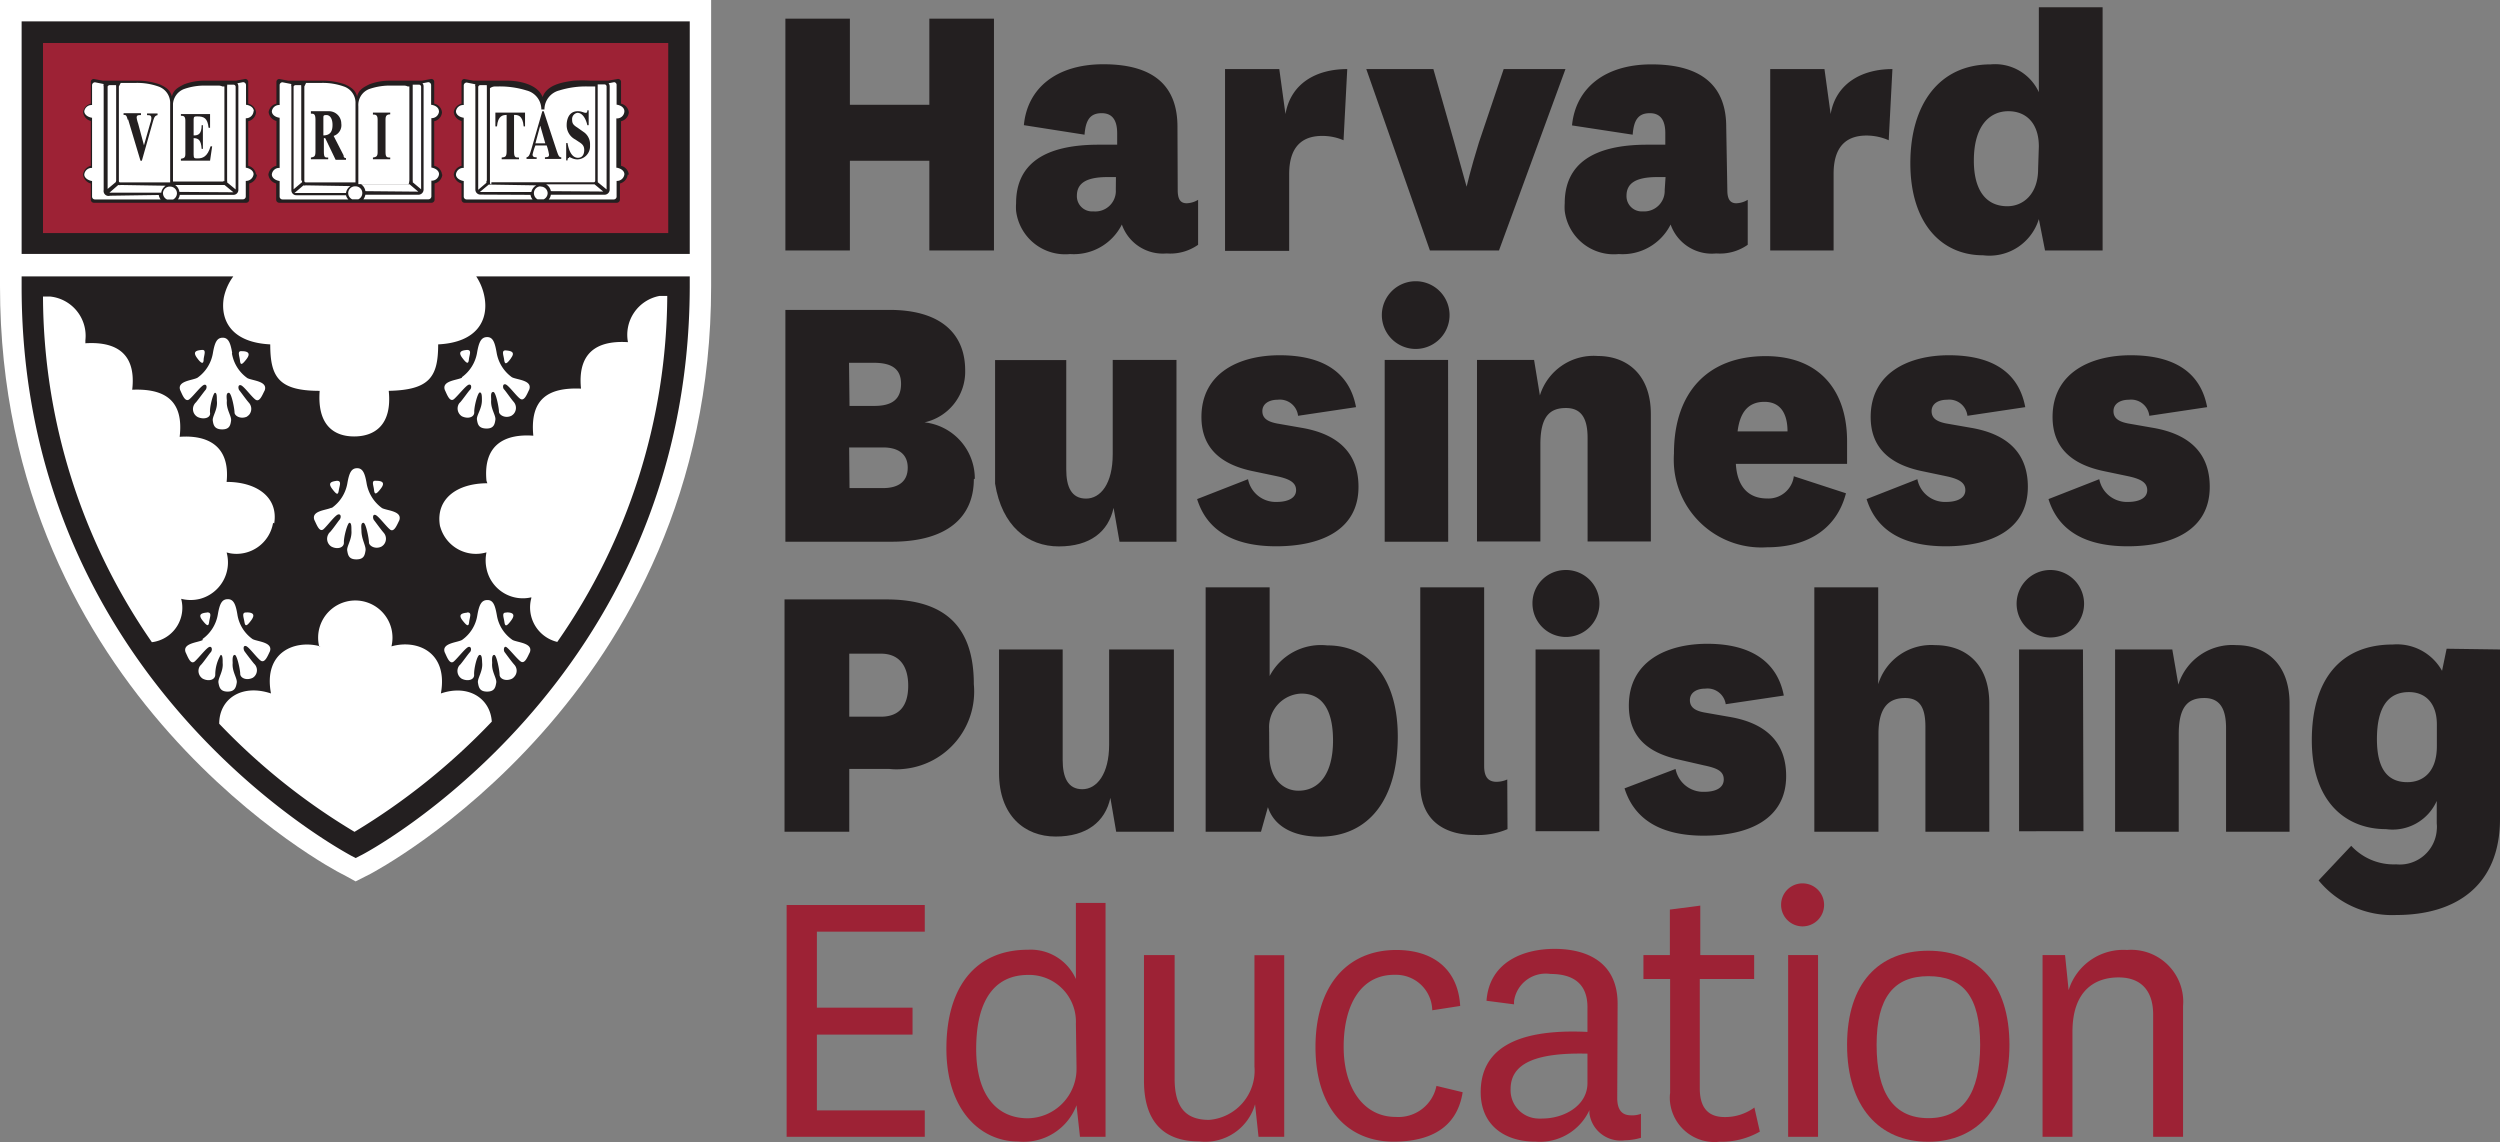 <svg xmlns="http://www.w3.org/2000/svg" viewBox="0 0 202.32 92.43"><rect x="0" y="0" width="202.32" height="92.43" fill="#808080" stroke="none"/><defs><style>.cls-1{fill:#fff;}.cls-2{fill:#231f20;}.cls-3{fill:#9d2235;}</style></defs><g id="Capa_2" data-name="Capa 2"><g id="Capa_1-2" data-name="Capa 1"><g id="Layer_2" data-name="Layer 2"><g id="Layer_1-2" data-name="Layer 1-2"><path class="cls-1" d="M28,70.9l-.42-.22C27.37,70.59,0,56.35,0,23.18H0V0H57.55V23.18c0,33.18-27.36,47.41-27.55,47.53h0l-1.22.62Z"></path><path class="cls-1" d="M55.82,22.37h0V1.73H1.75V22.37h0v.86c0,32.15,26.56,45.92,26.63,46l.4.21.41-.21c.08,0,26.56-13.87,26.63-46Z"></path><path class="cls-2" d="M38.54,22.37a4.48,4.48,0,0,1,.68,1.73c.3,1.75-.55,3.61-3.76,3.77,0,2.63-.69,3.69-4,3.76.29,2.8-1.18,3.69-2.8,3.69s-3-.9-2.79-3.69c-3.33,0-4-1.13-4-3.76-3.2-.16-4.05-2-3.76-3.77a4.36,4.36,0,0,1,.77-1.73H1.75v.86c0,32.15,26.56,45.92,26.63,46l.4.21.41-.21c.08,0,26.56-13.87,26.63-46v-.86ZM16.38,51.72a3.08,3.08,0,0,0,1.25-2c.15-.87.33-1.22.79-1.23s.65.37.79,1.23a3,3,0,0,0,1.23,2c.39.21,1.67.24,1.4,1-.17.34-.41,1-.76.73s-.95-1.12-1.19-1.17-.19.3-.1.43.55.74.77,1a.72.72,0,0,1,.06,1,.65.65,0,0,1-.18.15c-.51.24-1,0-1-.33S19.18,53,19,53s-.19.31-.17.65c-.07.69.39,1.25.33,1.6s-.14.72-.74.72-.68-.37-.74-.72.41-.92.34-1.6c0-.34,0-.65-.16-.65a3.19,3.19,0,0,0-.44,1.6c0,.42-.52.57-1,.33a.74.74,0,0,1-.26-1,.93.93,0,0,1,.13-.15c.24-.27.64-.86.77-1s.12-.47-.1-.43-.84.85-1.19,1.17-.58-.39-.75-.73c-.27-.75,1-.78,1.4-1Zm.39-2.16c.41,0,.21.37.16.75s-.14.41-.55-.11,0-.59.38-.63Zm3.18,0c.43,0,.77.11.38.64s-.49.49-.55.12-.25-.79.17-.75ZM38.82,53c-.22,0-.48,1.18-.45,1.6s-.52.57-1,.33a.74.74,0,0,1-.25-1,.61.61,0,0,1,.13-.15c.23-.27.64-.86.78-1s.12-.47-.1-.43-.84.85-1.19,1.17-.58-.39-.75-.73c-.27-.75,1-.78,1.4-1a3,3,0,0,0,1.24-2c.15-.87.34-1.22.8-1.23s.63.37.78,1.23a3,3,0,0,0,1.27,2c.39.21,1.68.24,1.4,1-.18.34-.41,1-.76.73s-1-1.12-1.18-1.17-.2.3-.1.43.54.74.77,1a.72.72,0,0,1,0,1,.65.65,0,0,1-.18.15c-.51.24-1,0-1-.33S40.19,53,40,53s-.19.31-.17.65c-.07.69.39,1.25.33,1.6s-.12.72-.74.72-.68-.37-.74-.72.41-.92.34-1.6C39,53.26,39,53,38.82,53Zm-1-3.44c.4,0,.19.38.15.76s-.14.4-.54-.11,0-.59.38-.63Zm3.17,0c.45,0,.77.12.38.65s-.5.49-.55.12-.25-.79.16-.75ZM41.35,29c-.39.53-.5.49-.55.11s-.25-.79.16-.75.77.13.38.64Zm-3.55-.68c.4,0,.19.37.15.75s-.14.42-.54-.11,0-.6.38-.64Zm-.43,2.21a3.07,3.07,0,0,0,1.24-2c.15-.87.34-1.24.8-1.25s.63.38.78,1.25a3.07,3.07,0,0,0,1.24,2c.4.21,1.68.23,1.4,1-.18.35-.4,1-.75.73s-.95-1.12-1.19-1.16-.2.32-.1.41.55.75.77,1a.74.74,0,0,1,0,1,.86.86,0,0,1-.18.14c-.5.24-1-.07-1-.34s-.24-1.59-.46-1.59-.18.31-.17.64c-.07.7.39,1.25.34,1.61s-.13.73-.75.71-.68-.36-.74-.71S39,33.1,39,32.4c0-.33,0-.64-.17-.64s-.47,1.17-.45,1.59-.51.58-1,.34a.75.75,0,0,1-.25-1,.64.64,0,0,1,.13-.15c.24-.28.64-.86.78-1s.13-.47-.1-.41-.84.85-1.19,1.16-.58-.38-.75-.73c-.27-.76,1-.78,1.4-1Zm2,8.38c-.29-3,1.58-3.81,3.79-3.65-.29-3,1.23-3.92,3.86-3.81-.35-3.47,2-3.87,3.8-3.76a3.2,3.2,0,0,1,2.55-3.74l.25,0H54a49.33,49.33,0,0,1-8.9,28A2.87,2.87,0,0,1,43,48.4v-.06A3,3,0,0,1,39.37,46a3.16,3.16,0,0,1,0-1.3,3,3,0,0,1-3.72-2,1.05,1.05,0,0,1-.06-.24c-.3-2.09,1.39-3.35,3.85-3.35Zm-8.93,0c.45,0,.77.12.38.63s-.51.49-.55.11-.25-.79.16-.74Zm-3.17,0c.4,0,.21.38.15.76s-.14.42-.54-.11,0-.59.37-.65Zm-.44,2.21a3.08,3.08,0,0,0,1.28-2c.15-.87.33-1.22.78-1.23s.64.38.78,1.23a3.13,3.13,0,0,0,1.25,2c.4.21,1.67.23,1.39,1-.18.35-.42,1-.75.73s-.95-1.12-1.19-1.18-.2.31-.1.43.55.75.77,1a.74.74,0,0,1,0,1,.86.86,0,0,1-.18.14c-.5.24-1-.07-1-.34s-.24-1.59-.45-1.59-.18.31-.16.63c0,.71.39,1.26.33,1.62s-.12.71-.74.71-.68-.36-.74-.71.4-.91.34-1.62c0-.34,0-.63-.16-.63s-.47,1.17-.45,1.59-.51.59-1,.34a.74.74,0,0,1-.26-1,.49.49,0,0,1,.14-.18c.24-.26.64-.85.77-1s.14-.47-.1-.43-.83.85-1.18,1.18-.58-.38-.76-.73c-.27-.77,1-.78,1.39-1Zm-1,11.19a3,3,0,0,1,5.85-1.41,3.05,3.05,0,0,1,0,1.41c2-.58,4.61.39,4,3.81,2.26-.77,4,.42,4.12,2.28a53.34,53.34,0,0,1-11.11,8.92,51.94,51.94,0,0,1-10.95-8.75c0-2,1.8-3.25,4.19-2.45-.64-3.41,2-4.37,4-3.81Zm-3.73-10a3,3,0,0,1-3.46,2.47l-.3-.07a3.05,3.05,0,0,1-2.14,3.75,3.09,3.09,0,0,1-1.54,0,2.8,2.8,0,0,1-2,3.44,2.2,2.2,0,0,1-.37.07A49.35,49.35,0,0,1,3.48,24h.6a3.2,3.2,0,0,1,2.83,3.54l0,.24c1.8-.11,4.19.29,3.79,3.76,2.62-.11,4.19.85,3.84,3.81,2.22-.16,4.1.69,3.8,3.65,2.45,0,4.2,1.25,3.85,3.36ZM16.48,29.08c0,.37-.15.42-.54-.12s0-.6.39-.64S16.52,28.7,16.48,29.08Zm3.09-.66c.43,0,.77.13.38.64s-.49.49-.53.11S19.17,28.38,19.57,28.42Zm-.8.18a3.06,3.06,0,0,0,1.25,2c.4.21,1.68.24,1.4,1-.19.35-.41,1-.76.73s-.95-1.12-1.19-1.16-.19.32-.1.42.54.74.77,1a.74.74,0,0,1,0,1l-.16.13c-.52.23-1-.07-1-.34s-.24-1.59-.46-1.59-.19.3-.16.64c-.07.7.39,1.24.34,1.61s-.13.72-.74.71-.69-.36-.74-.71.42-.91.33-1.61c0-.34,0-.64-.15-.64S16.94,33,17,33.41s-.51.57-1,.34a.73.73,0,0,1-.29-1,.7.7,0,0,1,.15-.19c.23-.28.64-.85.77-1s.13-.47-.1-.42-.83.85-1.19,1.16-.59-.38-.76-.73c-.26-.75,1-.78,1.4-1a3.06,3.06,0,0,0,1.25-2c.15-.87.33-1.23.78-1.24s.64.37.78,1.24Z"></path><polygon class="cls-2" points="1.75 1.73 1.75 20.55 55.82 20.55 55.82 1.73 1.75 1.73 1.75 1.73"></polygon><path class="cls-3" d="M3.48,3.48V18.86h50.6V3.48ZM20.8,14.13a.84.84,0,0,1-.63.72v1.31a.25.25,0,0,1-.25.25H7.6a.25.25,0,0,1-.25-.25h0V14.85a.84.84,0,0,1-.63-.72.82.82,0,0,1,.63-.71V9.79a.84.84,0,0,1-.63-.72.82.82,0,0,1,.63-.68V6.64a.24.24,0,0,1,.23-.25h0l.75.14h2.58a5.65,5.65,0,0,1,2,.29c.49.23.87.44,1,1,.11-.53.48-.74,1-1a4.61,4.61,0,0,1,1.68-.29H19.1l.74-.14a.24.24,0,0,1,.25.22V8.39a.81.81,0,0,1,.63.71.81.81,0,0,1-.63.71v3.61a.82.82,0,0,1,.63.71Zm15,0a.83.83,0,0,1-.63.72v1.31a.25.25,0,0,1-.25.25H22.6a.25.25,0,0,1-.25-.25h0V14.85a.84.84,0,0,1-.63-.72.82.82,0,0,1,.65-.71V9.79a.84.84,0,0,1-.63-.72.82.82,0,0,1,.63-.68V6.64a.24.24,0,0,1,.22-.25h0l.74.14h2.57a5.65,5.65,0,0,1,2,.29c.49.23.86.44,1,1,.11-.53.48-.74,1-1a4.61,4.61,0,0,1,1.68-.29h2.57l.74-.14a.23.23,0,0,1,.25.22V8.39a.79.79,0,0,1,.63.71.8.8,0,0,1-.63.71v3.61a.79.79,0,0,1,.63.71Zm15,0a.84.84,0,0,1-.63.72v1.31a.26.26,0,0,1-.26.25H37.6a.25.25,0,0,1-.25-.25h0V14.85a.84.84,0,0,1-.63-.72.82.82,0,0,1,.63-.71V9.79a.84.84,0,0,1-.63-.72.82.82,0,0,1,.63-.68V6.64a.24.24,0,0,1,.22-.25h0l.74.14h2.8c.77,0,2.4.24,2.8,1.33.35-1,1.6-1.21,2.5-1.33a10.9,10.9,0,0,1,1.4,0h1.39L50,6.39a.24.24,0,0,1,.26.22V8.39a.81.81,0,0,1,.63.71.81.81,0,0,1-.63.71v3.61a.82.82,0,0,1,.63.71Z"></path><path class="cls-1" d="M24.38,14.61V7a.2.2,0,0,1,0-.11H23.9a.19.19,0,0,0-.14.11v8.32l.69-.58a.2.2,0,0,1,0-.11Zm-6,.15.69.57V7a.18.18,0,0,0-.18-.15h-.51a.2.2,0,0,1,0,.11v7.67a.43.43,0,0,1,0,.16Zm6.39,0h4V8.39A1.39,1.39,0,0,0,27.83,7,5.15,5.15,0,0,0,26,6.71H24.77L24.63,7v7.66a.12.12,0,0,0,.11.1Zm-15.37-.1V7a.2.2,0,0,1,0-.11H8.89A.19.19,0,0,0,8.71,7v8.29l.67-.56v-.06Zm8.76,0V7H18a.73.73,0,0,0-.24-.07h-1a5,5,0,0,0-1.88.28A1.4,1.4,0,0,0,14,8.39v6.3h4a.1.1,0,0,0,.12-.08v.05Zm-8.39.1h4V8.39h0A1.4,1.4,0,0,0,12.82,7,5.13,5.13,0,0,0,11,6.71H9.77L9.62,7v7.66a.1.1,0,0,0,.11.1ZM8.9,15.84a.4.4,0,0,1-.51-.46V7a.34.34,0,0,1,0-.2l-.7-.14a.24.24,0,0,0-.24.24h0V8.5A.6.6,0,0,0,6.82,9c0,.27.28.48.63.53v4.06a.6.6,0,0,0-.63.53c0,.26.28.47.63.53v1.26a.23.23,0,0,0,.24.23H13a.77.77,0,0,1-.15-.36Zm30.87-1.09h8.3a.12.12,0,0,0,.1-.11V7h-.5a7.27,7.27,0,0,0-2.41.32,1.59,1.59,0,0,0-1.2,1.54h-.25a1.58,1.58,0,0,0-1.2-1.54A7.27,7.27,0,0,0,40.2,7H40a.72.72,0,0,0-.35.14v7.66a.11.11,0,0,0,.11.11Zm8.61,0,.71.58V7a.17.17,0,0,0-.16-.17h-.56v7.79a.54.54,0,0,1,0,.18Zm-15.25-.14V7H33a.61.61,0,0,0-.24-.07h-1a5.08,5.08,0,0,0-1.89.28A1.38,1.38,0,0,0,29,8.6v6.3h4a.09.09,0,0,0,.1-.1Zm.27,0a.33.33,0,0,1,0,.14l.68.57V7a.18.18,0,0,0-.18-.15h-.5v7.78Zm6,0V7a.2.2,0,0,1,0-.11h-.52a.17.17,0,0,0-.18.15v8.32l.67-.57a.28.28,0,0,1,0-.13ZM35.52,9c0-.27-.27-.48-.63-.52V6.89a.24.24,0,0,0-.24-.24h0l-.46.09a.36.36,0,0,1,.09.24v8.38a.42.42,0,0,1-.42.4H29.57a1,1,0,0,1-.16.37h5.26a.24.24,0,0,0,.24-.24h0V14.62a.58.58,0,0,0,.62-.53c0-.26-.26-.47-.62-.53v-4A.59.59,0,0,0,35.53,9Zm3.37,6.75a.41.41,0,0,1-.42-.39h0V7a.28.28,0,0,1,0-.18l-.7-.14a.24.24,0,0,0-.24.24h0V8.5A.59.59,0,0,0,36.9,9c0,.27.27.48.63.53v4.06a.59.59,0,0,0-.63.53c0,.26.27.47.63.53v1.26a.23.23,0,0,0,.24.23H43.1a.78.78,0,0,1-.17-.37Zm.84-.81h-.18l-.72.6H43A.82.82,0,0,1,43.4,15Zm-11,.14a.55.55,0,0,0-.55.54.56.56,0,0,0,.32.51H29a.56.56,0,0,0,.32-.51.54.54,0,0,0-.54-.54Zm5.12.43-.71-.6H29.22a.81.81,0,0,1,.35.56Zm9.88-.43a.55.55,0,0,0-.52.59.57.57,0,0,0,.29.46H44a.56.56,0,0,0,.32-.51A.55.55,0,0,0,43.75,15.1Zm6.15-1.5v-4A.59.59,0,0,0,50.53,9c0-.27-.26-.48-.63-.53V6.89a.22.22,0,0,0-.2-.24h0l-.45.09a.36.36,0,0,1,.09.24v8.38a.42.42,0,0,1-.42.4H44.58a.77.77,0,0,1-.17.38h5.27a.23.23,0,0,0,.22-.24V14.64a.6.6,0,0,0,.63-.54c0-.26-.26-.47-.63-.53Zm-1.06,1.92-.7-.58H44.2a.8.8,0,0,1,.38.55ZM24.74,15a.28.28,0,0,1-.18,0l-.73.62H28a.8.8,0,0,1,.36-.56Zm-5.85.56-.72-.59h-4a.83.83,0,0,1,.35.56ZM20.54,9c0-.27-.27-.48-.63-.52V6.89a.24.24,0,0,0-.24-.24h0l-.46.09a.44.44,0,0,1,.08.25v8.39a.4.4,0,0,1-.42.39H14.55a.82.82,0,0,1-.15.36h5.25a.23.23,0,0,0,.24-.24h0V14.64a.61.61,0,0,0,.63-.54c0-.26-.26-.47-.63-.53v-4A.61.61,0,0,0,20.52,9ZM13.77,15.1a.55.55,0,0,0-.58.51.57.57,0,0,0,.34.54H14a.58.58,0,0,0,.32-.51.55.55,0,0,0-.54-.54Zm-4-.13a.34.34,0,0,1-.2,0l-.71.62h4.19a.8.8,0,0,1,.36-.56ZM24,15.8a.4.4,0,0,1-.42-.39h0V7a.34.34,0,0,1,0-.2l-.72-.14a.23.23,0,0,0-.23.24h0V8.5A.59.59,0,0,0,22,9c0,.27.26.48.63.53v4.06a.59.59,0,0,0-.63.53c0,.26.26.47.63.53v1.26a.23.23,0,0,0,.23.23h5.33A.72.72,0,0,1,28,15.8Z"></path><path class="cls-2" d="M16,12.82c-.26,0-.33,0-.33-.31V11.18c.4,0,.6.17.65.87h.1V10.13h-.1c0,.7-.26.84-.65.83V9.67c0-.23.07-.25.29-.25.55,0,.84.14.92.92H17V9.23H14.64v.14c.18,0,.36,0,.36.39v2.7c0,.33-.13.34-.36.39V13H17l.17-1.16h-.13C16.8,12.68,16.4,12.82,16,12.82Z"></path><path class="cls-2" d="M46.05,12.71c.12,0,.3.19.7.19a1.06,1.06,0,0,0,1-1.11s0,0,0-.06a1.2,1.2,0,0,0-.45-1l-.58-.41c-.35-.22-.42-.35-.42-.65a.51.51,0,0,1,.43-.54c.48,0,.73.65.8,1h.11V8.93h-.11c0,.11,0,.2-.14.2S47.08,9,46.76,9c-.77,0-.9.75-.9,1.1a1.29,1.29,0,0,0,.7,1.19l.27.18c.27.17.45.31.45.67,0,.09,0,.63-.51.63s-.75-.63-.84-1.19h-.11v1.4h.11c0-.1,0-.2.13-.2Z"></path><path class="cls-2" d="M10.37,9.67l1,3.34h.11l.91-3.22c.1-.31.14-.42.36-.47V9.18h-.85v.14c.22,0,.35,0,.35.26a1.38,1.38,0,0,1-.09.39l-.51,1.79L11.18,10a2.49,2.49,0,0,1-.12-.47c0-.21.1-.21.35-.22V9.16H10V9.3c.17,0,.24,0,.33.39Z"></path><path class="cls-2" d="M26.17,9.55c0-.18,0-.24.25-.24s.49.24.49.8-.21.84-.74.85V9.56Zm.39,3.2c-.27,0-.35,0-.35-.52V11.18h.11l.84,1.75H28v-.14a.17.17,0,0,1-.19-.15.13.13,0,0,1,0-.06L27,11a.91.91,0,0,0,.62-1,1,1,0,0,0-1-1H25.16V9.2c.23,0,.37,0,.37.5v2.53c0,.45-.09.46-.37.52v.14h1.4Z"></path><path class="cls-2" d="M41,9.3v2.93c0,.46-.1.48-.4.52v.14H42v-.14c-.3,0-.4,0-.4-.52V9.3c.28,0,.7,0,.78.93h.11V9.11H40.09v1.12h.13c.08-.89.49-.92.78-.93Z"></path><path class="cls-2" d="M43.73,10.2l.4,1.4h-.8l.38-1.4Zm-.3,2.53c-.14,0-.33,0-.33-.23a4.75,4.75,0,0,1,.23-.73h.91a3.83,3.83,0,0,1,.19.74c0,.18-.07.2-.33.22v.13h1.32v-.13c-.2,0-.25-.18-.45-.78L44,9h-.11L43,12.08c-.13.42-.18.61-.39.65v.13h.82v-.13Z"></path><path class="cls-2" d="M30.18,9.27c.18,0,.38,0,.38.39v2.68c0,.35-.16.37-.38.41v.14h1.4v-.14c-.23,0-.38,0-.38-.41V9.65c0-.38.2-.38.38-.4V9.11h-1.4v.16Z"></path><path class="cls-2" d="M63.49,67.31V48.51h8.24c4.85,0,7.08,2.29,7.08,6.86a6.29,6.29,0,0,1-5.69,6.86,5.43,5.43,0,0,1-1.14,0H68.73v5.08ZM68.73,58h2.56c1.5,0,2.21-.89,2.21-2.51s-.74-2.59-2.21-2.59H68.73Z"></path><path class="cls-2" d="M89.86,64.57c-.42,1.94-1.92,3.13-4.43,3.13S80.85,66,80.85,62.56v-10H86v8.95c0,1.4.42,2.36,1.59,2.36s2.17-1.22,2.17-3.61v-7.7H95V67.31H90.33Z"></path><path class="cls-2" d="M102.05,67.31H97.57V47.53h5.18v7.18a4.68,4.68,0,0,1,4.65-2.48c3.55,0,5.72,2.79,5.72,7.38,0,5.07-2.34,8.1-6.32,8.1-2.29,0-3.73-.95-4.19-2.39Zm.67-6.32c0,2.14,1.21,3,2.36,3,1.69,0,2.8-1.4,2.8-4.06s-1-3.8-2.56-3.8A2.71,2.71,0,0,0,102.71,59a2,2,0,0,0,0,.25Z"></path><path class="cls-2" d="M122,67.1a6.05,6.05,0,0,1-2.69.47c-2.2,0-4.37-1-4.37-4.12V47.53h5.17V62c0,.9.35,1.27,1,1.27a2.16,2.16,0,0,0,.87-.19Z"></path><path class="cls-2" d="M126.82,46.13a2.71,2.71,0,1,1-2.8,2.71,2.68,2.68,0,0,1,2.65-2.71h.15m2.61,21.14h-5.16V52.56h5.18Z"></path><path class="cls-2" d="M135.6,62.23a2.28,2.28,0,0,0,2.33,1.85c.92,0,1.57-.32,1.57-1s-.55-.92-1.6-1.14l-2-.46c-2.68-.58-4.08-1.95-4.08-4.38,0-3.58,3.06-5,6.35-5,3.53,0,5.67,1.46,6.19,4.19l-4.7.7A1.49,1.49,0,0,0,138,55.73h0c-.74,0-1.24.35-1.24.93s.42.86,1.17,1l2,.35c3.25.54,4.62,2.29,4.62,4.79,0,3.48-3,4.83-6.67,4.83-3.35,0-5.59-1.22-6.41-3.83Z"></path><path class="cls-2" d="M152,55.37a4.49,4.49,0,0,1,4.61-3.16c2.34,0,4.38,1.4,4.38,4.73V67.31h-5.17V58.82c0-1.39-.35-2.33-1.64-2.33s-2.16.7-2.16,2.93v7.89h-5.19V47.53H152Z"></path><path class="cls-2" d="M166,46.13a2.73,2.73,0,1,1-.14,0H166m2.61,21.14H163.4V52.56h5.17Z"></path><path class="cls-2" d="M176.29,55.4a4.58,4.58,0,0,1,4.7-3.19c2.26,0,4.3,1.4,4.3,4.73V67.31h-5.14V58.92c0-1.49-.45-2.43-1.76-2.43s-2.07.67-2.07,2.93v7.89h-5.15V52.56h4.63Z"></path><path class="cls-2" d="M202.32,52.56v13.7c0,5.45-3.61,7.79-8.39,7.79a7.7,7.7,0,0,1-6.29-2.8l2.64-2.8a4.68,4.68,0,0,0,3.64,1.5,3,3,0,0,0,3.28-2.76,2.53,2.53,0,0,0,0-.55V64.82a3.91,3.91,0,0,1-4.11,2.28c-3.28,0-6-2.24-6-7.19s2.36-7.75,6.54-7.75a4.17,4.17,0,0,1,4,2.13L198,52.5Zm-5.11,6.07c0-1.72-.92-2.62-2.26-2.62-1.59,0-2.59,1.09-2.59,3.81,0,2.36.83,3.48,2.46,3.48,1.28,0,2.39-.83,2.39-2.91Z"></path><path class="cls-2" d="M78.81,38.78c0,3-2.07,5.06-6.65,5.06h-8.6V25.08H72c4,0,6.11,1.82,6.11,4.9a4.2,4.2,0,0,1-3.29,4.2,4.58,4.58,0,0,1,4.07,4.56M68.75,32.85h2c1.4,0,2.17-.5,2.17-1.79s-.87-1.7-2.21-1.7h-2Zm0,6.65h2.71c1.3,0,2-.57,2-1.65s-.73-1.64-2-1.64H68.72Z"></path><path class="cls-2" d="M90.12,41.1c-.42,1.94-1.91,3.12-4.43,3.12s-4.61-1.65-5.16-5.08v-10h5.76V38c0,1.4.42,2.35,1.6,2.35s2.16-1.2,2.16-3.59V29.13h5.16V43.84H90.6Z"></path><path class="cls-2" d="M101,38.78a2.28,2.28,0,0,0,2.32,1.84c.92,0,1.57-.32,1.57-.95s-.55-.92-1.6-1.14l-2-.42c-2.67-.58-4.06-2-4.06-4.36,0-3.57,3.06-5,6.33-5,3.53,0,5.66,1.4,6.18,4.2l-4.69.7a1.48,1.48,0,0,0-1.65-1.3c-.72,0-1.24.34-1.24.92s.42.85,1.17,1l2,.35c3.24.55,4.61,2.29,4.61,4.78,0,3.47-3,4.81-6.66,4.81-3.34,0-5.59-1.2-6.4-3.82Z"></path><path class="cls-2" d="M114.63,22.76a2.74,2.74,0,1,1-.12,0h.12m2.57,21.08h-5.14V29.13h5.13Z"></path><path class="cls-2" d="M124.62,32a4.55,4.55,0,0,1,4.69-3.19c2.26,0,4.29,1.4,4.29,4.71V43.82h-5.12V35.44c0-1.5-.45-2.42-1.75-2.42s-2.07.67-2.07,2.93v7.87h-5.13V29.13h4.62Z"></path><path class="cls-2" d="M145.13,38.53l4.26,1.39c-.82,3.15-3.44,4.37-6.37,4.37a7.09,7.09,0,0,1-7.55-6.6,8,8,0,0,1,0-1c0-5,2.8-7.87,7.42-7.87,4.36,0,6.59,2.79,6.59,6.88v1.84h-9c.1,1.82,1,2.8,2.52,2.8a2.07,2.07,0,0,0,2.17-1.79m-.51-3.64c0-1.27-.45-2.39-1.87-2.39s-2,1-2.17,2.39Z"></path><path class="cls-2" d="M155.17,38.78a2.27,2.27,0,0,0,2.32,1.84c.92,0,1.56-.32,1.56-.95s-.54-.92-1.59-1.14l-2-.42c-2.67-.58-4.07-2-4.07-4.36,0-3.57,3.06-5,6.33-5,3.54,0,5.66,1.4,6.18,4.2l-4.68.7a1.48,1.48,0,0,0-1.65-1.3c-.73,0-1.25.34-1.25.92s.42.85,1.18,1l2,.35c3.24.55,4.61,2.29,4.61,4.78,0,3.47-3,4.81-6.65,4.81-3.34,0-5.59-1.2-6.4-3.82Z"></path><path class="cls-2" d="M169.89,38.78a2.27,2.27,0,0,0,2.32,1.84c.92,0,1.56-.32,1.56-.95s-.54-.92-1.59-1.14l-2-.42c-2.67-.58-4.07-2-4.07-4.36,0-3.57,3.06-5,6.33-5,3.54,0,5.66,1.4,6.18,4.2l-4.68.7a1.48,1.48,0,0,0-1.65-1.3c-.73,0-1.25.34-1.25.92s.42.85,1.18,1l2,.35c3.24.55,4.61,2.29,4.61,4.78,0,3.47-3,4.81-6.65,4.81-3.34,0-5.59-1.2-6.4-3.82Z"></path><path class="cls-2" d="M95.31,15.38c0,.7.19,1.07.73,1.07a1.9,1.9,0,0,0,.92-.28v3.64a3.91,3.91,0,0,1-2.55.7,3.51,3.51,0,0,1-3.62-2.34,4.35,4.35,0,0,1-4.19,2.39,4,4,0,0,1-4.37-3.49,4.28,4.28,0,0,1,0-.62c0-3.16,2.26-4.74,6.68-4.74h1.5v-.93c0-.95-.32-1.62-1.25-1.62s-1.3.54-1.39,1.74l-4.91-.77c.28-3,2.64-4.93,6.43-4.93,4.19,0,6,1.85,6,5.06Zm-5-1.05h-.68c-1.84,0-2.48.57-2.48,1.52a1.23,1.23,0,0,0,1.2,1.26h.19a1.66,1.66,0,0,0,1.76-1.54,1.09,1.09,0,0,0,0-.18Z"></path><path class="cls-2" d="M108.73,11.35A4.34,4.34,0,0,0,107,11c-1.21,0-2.67.48-2.67,3.09v6.21H99.14V5.59h4.39l.5,3.64c.43-2.49,2.5-3.64,5-3.64Z"></path><path class="cls-2" d="M110.57,5.59H116l1.69,5.93c.6,2.14,1,3.59,1,3.59h0s.32-1.4,1-3.59l2-5.93h5l-5.38,14.68h-5.59Z"></path><path class="cls-2" d="M139.79,15.38c0,.7.2,1.07.73,1.07a1.9,1.9,0,0,0,.92-.28v3.64a3.91,3.91,0,0,1-2.55.7,3.53,3.53,0,0,1-3.69-2.34A4.35,4.35,0,0,1,131,20.56a4,4,0,0,1-4.37-3.49,4.28,4.28,0,0,1,0-.62c0-3.16,2.27-4.74,6.68-4.74h1.46v-.93c0-.95-.32-1.62-1.25-1.62s-1.3.54-1.39,1.74l-4.91-.75c.29-3,2.64-4.94,6.43-4.94,4.19,0,6.05,1.85,6.05,5.06Zm-5-1.05h-.67c-1.85,0-2.49.57-2.49,1.52a1.23,1.23,0,0,0,1.2,1.26h.2a1.66,1.66,0,0,0,1.69-1.61v-.11Z"></path><path class="cls-2" d="M152.85,11.35a4.46,4.46,0,0,0-1.79-.38c-1.22,0-2.67.48-2.67,3.09v6.21h-5.13V5.59h4.39l.5,3.64c.42-2.45,2.49-3.64,5-3.64Z"></path><path class="cls-2" d="M165,.59h5.16V20.27h-4.66l-.5-2.54a4.18,4.18,0,0,1-4.51,2.93c-3.44,0-5.89-2.67-5.89-7.45s2.35-8,6.5-8A3.9,3.9,0,0,1,165,7.46Zm0,11.26C165,10,164,9,162.53,9s-2.79,1.12-2.79,4c0,2.42,1,3.69,2.71,3.69,1.3,0,2.49-1,2.49-3Z"></path><polygon class="cls-2" points="63.56 20.27 63.56 1.51 68.78 1.51 68.78 8.48 75.21 8.48 75.21 1.51 80.44 1.51 80.44 20.27 75.21 20.27 75.21 13.01 68.78 13.01 68.78 20.27 63.56 20.27"></polygon><path class="cls-3" d="M74.84,92H63.66V73.24H74.84V75.4H66.11v6.15h7.74v2.18H66.11v6.13h8.73Z"></path><path class="cls-3" d="M87.07,73.07h2.4V92H87.4l-.28-2.55a4.57,4.57,0,0,1-4.73,2.93c-3,0-5.8-2.49-5.8-7.52s2.39-8,6.6-8a4,4,0,0,1,3.88,2.37Zm0,9.78a3.79,3.79,0,0,0-3.64-3.95h-.24c-2.36,0-4.19,1.59-4.19,6,0,3.67,1.62,5.6,4.19,5.6a4,4,0,0,0,3.93-4.1v-.1Z"></path><path class="cls-3" d="M101.57,89.37a4.19,4.19,0,0,1-4.53,3c-2.68,0-4.46-1.4-4.46-4.91V77.29h2.48v10c0,2.32.89,3.34,2.79,3.34a4,4,0,0,0,3.67-4.33v-9h2.41V92h-2.08Z"></path><path class="cls-3" d="M118.37,88.39c-.47,3-2.79,4-5.59,4-3.73,0-6.32-2.71-6.32-7.65S109,76.88,113,76.88c3,0,5,1.57,5.17,4.53l-2.26.35a2.93,2.93,0,0,0-3-2.87h-.08c-2.69,0-4.09,2.42-4.09,5.83s1.67,5.67,4.2,5.67a3.14,3.14,0,0,0,3.31-2.51Z"></path><path class="cls-3" d="M130.88,88.86c0,1.15.55,1.4,1.12,1.4a2,2,0,0,0,.8-.12v1.94a4.9,4.9,0,0,1-1.31.2,2.54,2.54,0,0,1-2.86-2.16,2.46,2.46,0,0,1,0-.28,4.42,4.42,0,0,1-4.37,2.55c-2.58,0-4.43-1.4-4.43-4,0-3.26,2.49-5.17,8.64-4.88v-2c0-2-1.27-2.69-3-2.69a2.59,2.59,0,0,0-2.94,2.18,2.64,2.64,0,0,0,0,.28l-2.23-.29c.23-3.15,3-4.2,5.51-4.2s5.1,1,5.1,4.44Zm-2.41-3.59c-4.28-.1-6.22.83-6.22,2.87a2.29,2.29,0,0,0,2.2,2.38,2.42,2.42,0,0,0,.38,0c1.69,0,3.64-1,3.64-2.87Z"></path><path class="cls-3" d="M142.42,91.58a6.3,6.3,0,0,1-3.26.82,3.62,3.62,0,0,1-4-3.14,3.21,3.21,0,0,1,0-.82V79.23H133V77.29h2.14V73.61l2.46-.32v4h4.36v1.94h-4.4v8.85c0,1.62.73,2.32,2,2.32a4,4,0,0,0,2.42-.77Z"></path><path class="cls-3" d="M147.13,77.29V92h-2.42V77.29Z"></path><path class="cls-3" d="M149.48,84.56c0-5,2.58-7.62,6.57-7.62s6.57,2.61,6.57,7.62S160,92.4,156.05,92.4,149.48,89.59,149.48,84.56Zm2.39,0c0,3.93,1.4,5.93,4.19,5.93s4.19-2,4.19-5.93S158.86,79,156.06,79,151.87,80.73,151.87,84.56Z"></path><path class="cls-3" d="M167.41,80.13a4.63,4.63,0,0,1,4.73-3.25,4.21,4.21,0,0,1,4.53,3.83,4.09,4.09,0,0,1,0,.7V92h-2.42v-9.9c0-1.89-.95-3-2.8-3s-3.73,1-3.73,4.4V92H165.3V77.29h1.82Z"></path><path class="cls-3" d="M145.88,71.49a1.74,1.74,0,1,1-1.74,1.74A1.73,1.73,0,0,1,145.88,71.49Z"></path></g></g></g></g></svg>